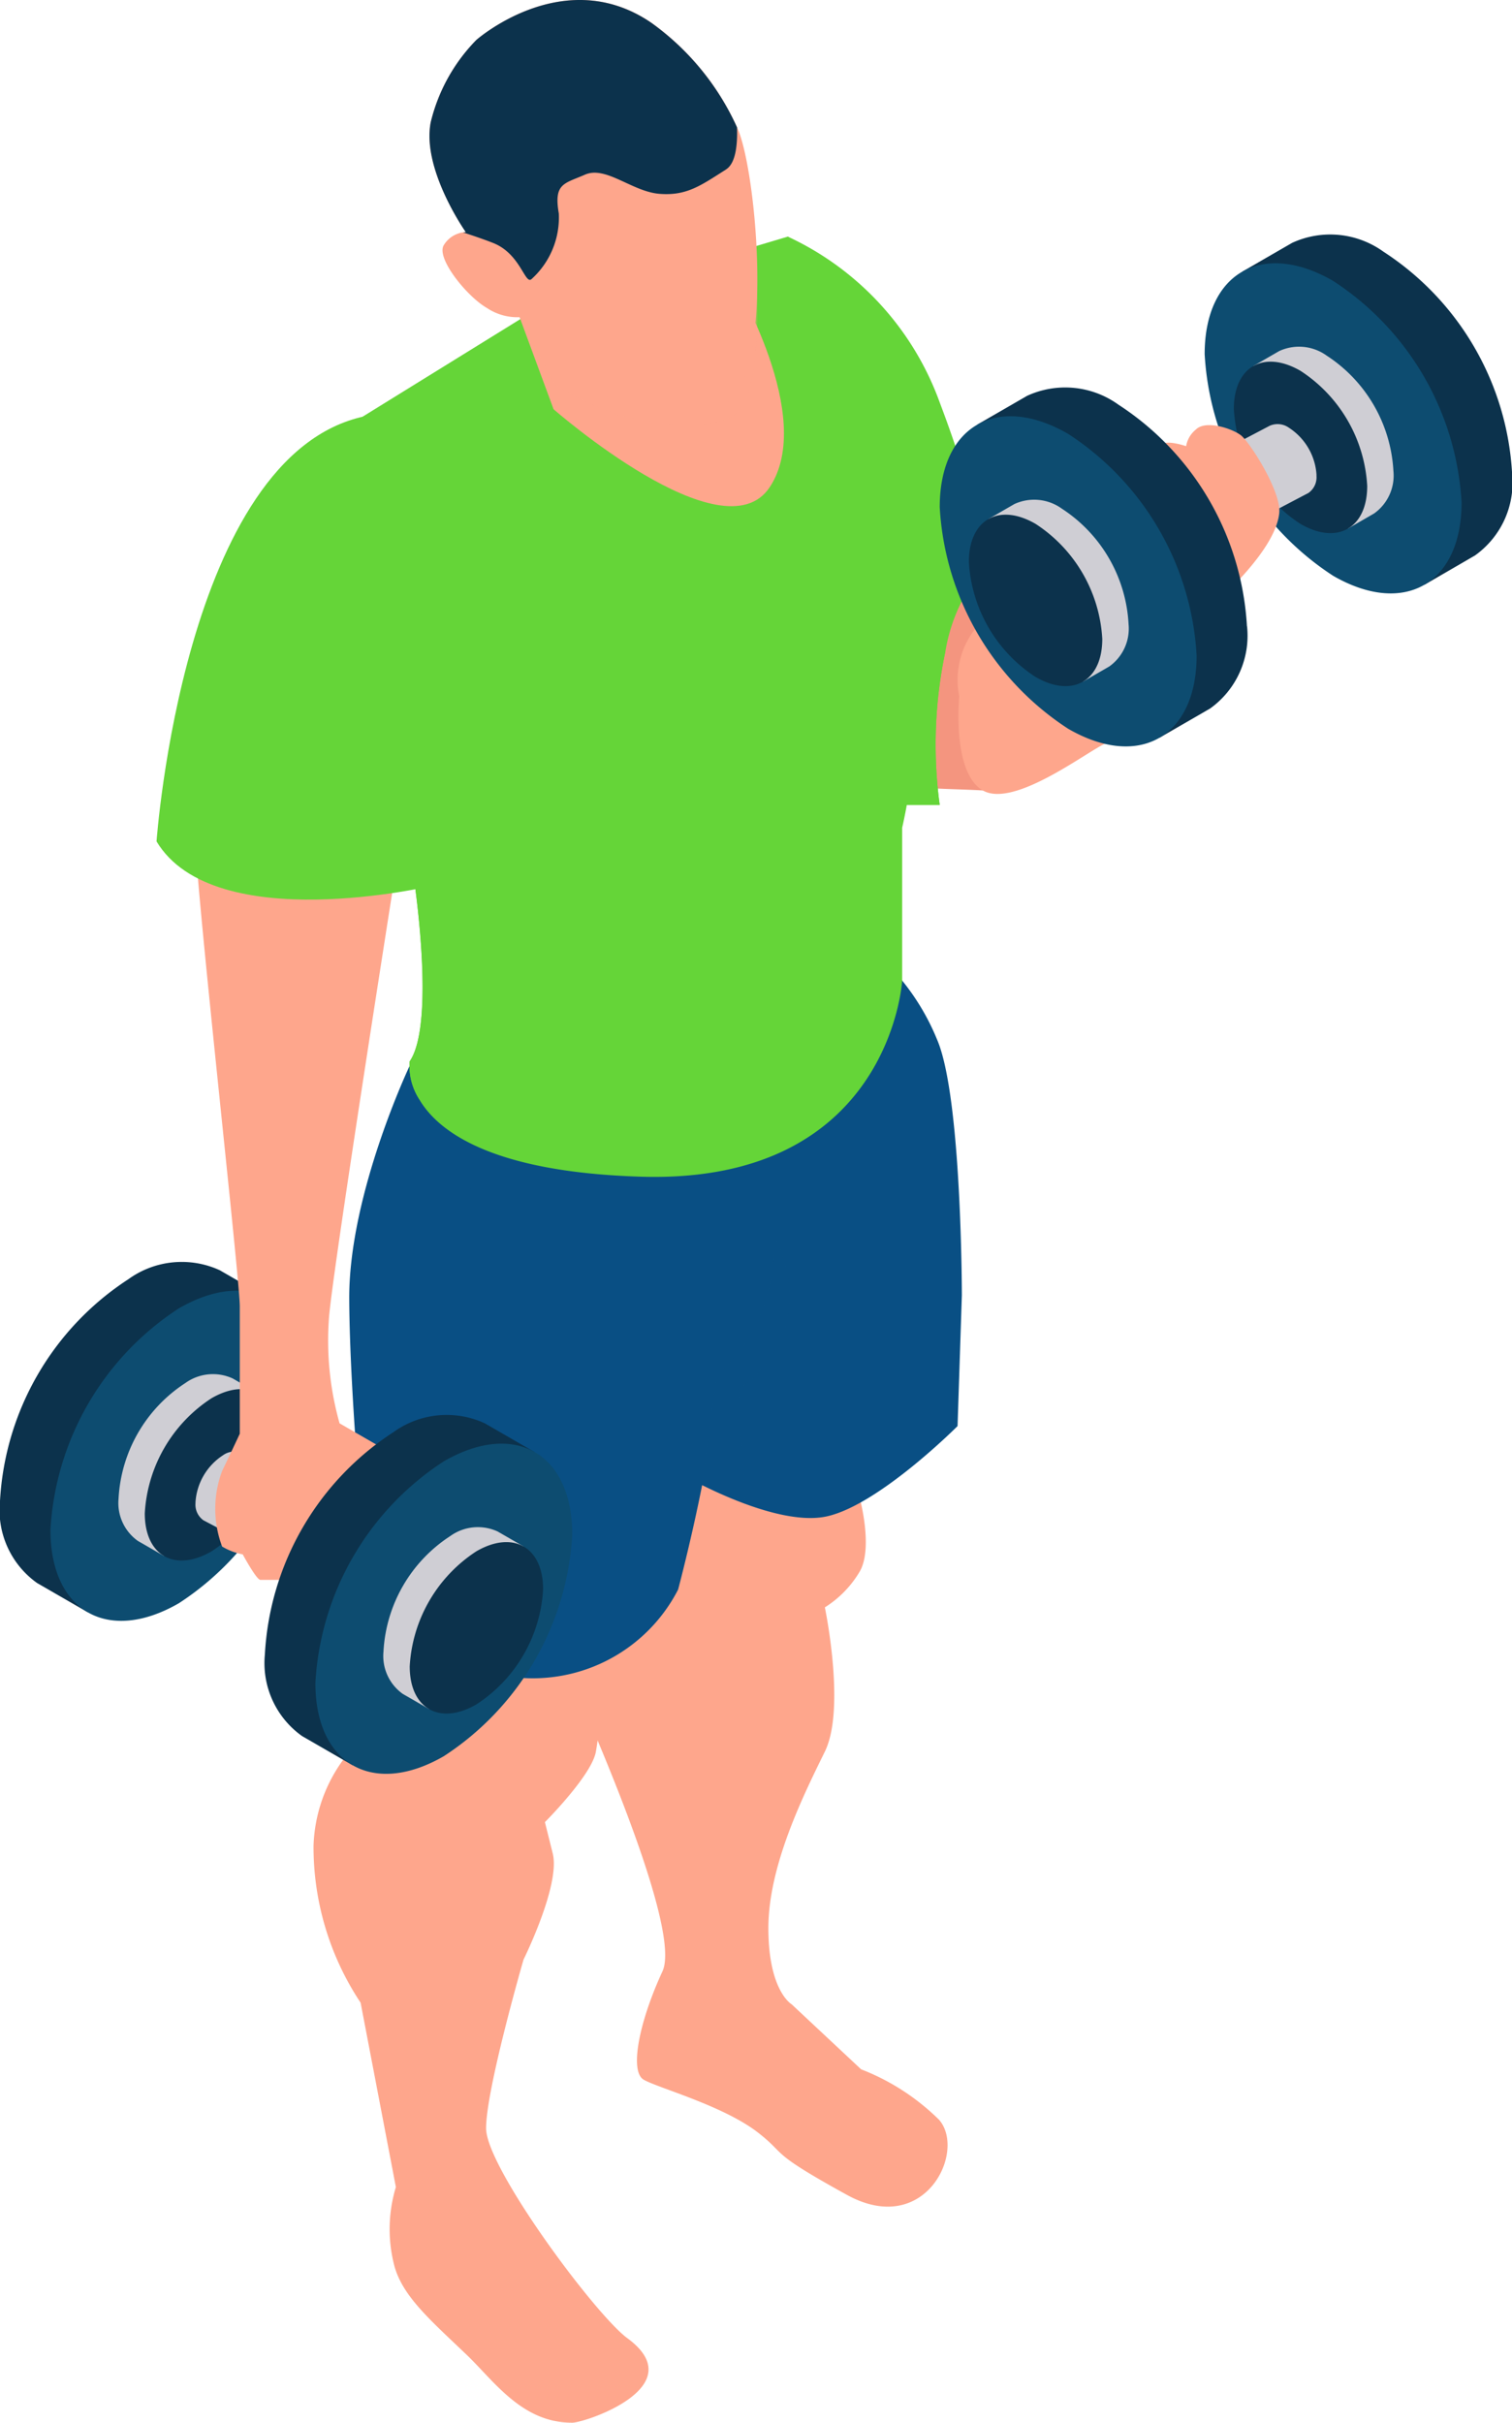 <svg id="グループ_3661" data-name="グループ 3661" xmlns="http://www.w3.org/2000/svg" xmlns:xlink="http://www.w3.org/1999/xlink" width="65.614" height="105.101" viewBox="0 0 65.614 105.101">
  <defs>
    <clipPath id="clip-path">
      <rect id="長方形_3173" data-name="長方形 3173" width="65.614" height="105.101" fill="none"/>
    </clipPath>
    <clipPath id="clip-path-3">
      <rect id="長方形_3168" data-name="長方形 3168" width="6.182" height="23.935" fill="none"/>
    </clipPath>
    <clipPath id="clip-path-4">
      <rect id="長方形_3169" data-name="長方形 3169" width="4.532" height="29.653" fill="none"/>
    </clipPath>
    <clipPath id="clip-path-5">
      <rect id="長方形_3170" data-name="長方形 3170" width="10.321" height="5.662" fill="none"/>
    </clipPath>
    <clipPath id="clip-path-6">
      <rect id="長方形_3171" data-name="長方形 3171" width="3.793" height="11.59" fill="none"/>
    </clipPath>
  </defs>
  <g id="グループ_3660" data-name="グループ 3660" clip-path="url(#clip-path)">
    <g id="グループ_3659" data-name="グループ 3659">
      <g id="グループ_3658" data-name="グループ 3658" clip-path="url(#clip-path)">
        <path id="パス_4632" data-name="パス 4632" d="M119.252,64.359a5.72,5.72,0,0,1,5.49.8c2.5,2.042,4.94,9.8,4.94,9.8s4.207,4.9,4.207,6.716.814,6.108-2.95,5.9-6.921.34-7.716-5.446-3.971-17.769-3.971-17.769" transform="translate(-88.292 -53.285)" fill="#f4957f"/>
        <path id="パス_4633" data-name="パス 4633" d="M135.835,61.372l.851,7.5,1.956,17.156h3.778a19.5,19.5,0,0,1,.246-6.652,7.475,7.475,0,0,1,1.874-3.86,54.372,54.372,0,0,0-2.12-6.95,12.689,12.689,0,0,0-6.585-7.189" transform="translate(-101.641 -51.109)" fill="#65d538"/>
        <g id="グループ_3648" data-name="グループ 3648" transform="translate(34.843 10.98)" style="mix-blend-mode: multiply;isolation: isolate">
          <g id="グループ_3647" data-name="グループ 3647" transform="translate(0)">
            <g id="グループ_3646" data-name="グループ 3646" clip-path="url(#clip-path-3)">
              <path id="パス_4634" data-name="パス 4634" d="M147.042,65.657l.2,6.779L149.2,89.592h3.777a19.5,19.5,0,0,1,.246-6.652c-.291-2.023-.582-4.248-.791-6.293-.6-5.756-5.39-10.989-5.39-10.989" transform="translate(-147.042 -65.657)" fill="#65d538"/>
            </g>
          </g>
        </g>
        <path id="パス_4635" data-name="パス 4635" d="M160.339,294.612a12.286,12.286,0,0,1,1.872,9.02c-1.021,5.106-3.854,6.742-3.854,6.742s.571,2.109,0,3.13a4.583,4.583,0,0,1-1.523,1.571s.919,4.385,0,6.258-2.451,4.936-2.451,7.659,1.007,3.3,1.007,3.3l3.017,2.823a9.889,9.889,0,0,1,3.383,2.189c1.191,1.362-.6,5.129-4,3.257s-2.591-1.7-3.8-2.657c-1.5-1.2-4.4-1.979-5.019-2.339s-.205-2.492.816-4.7-4.936-14.807-4.936-14.807l3.4-18.381Z" transform="translate(-121.039 -245.345)" fill="#fea68c"/>
        <path id="パス_4636" data-name="パス 4636" d="M11.7,71.138A3.882,3.882,0,0,1,10.087,74.7l-.058.033L7.9,75.968,7.236,74.83a6.352,6.352,0,0,1-1.113-.515A12.282,12.282,0,0,1,.548,64.7a6.364,6.364,0,0,1,.107-1.193L0,62.381l2.154-1.244a3.95,3.95,0,0,1,3.968.386A12.282,12.282,0,0,1,11.7,71.138" transform="translate(53.918 -50.601)" fill="#0c324c"/>
        <path id="パス_4637" data-name="パス 4637" d="M24.24,78.674c0,3.532-2.5,4.955-5.574,3.178a12.282,12.282,0,0,1-5.574-9.614c0-3.532,2.5-4.955,5.574-3.178a12.282,12.282,0,0,1,5.574,9.614" transform="translate(39.185 -56.874)" fill="#0d4c70"/>
        <path id="パス_4638" data-name="パス 4638" d="M36.848,95.3a2.016,2.016,0,0,1-.835,1.852l-1.137.656-.343-.591a3.291,3.291,0,0,1-.578-.267,6.377,6.377,0,0,1-2.895-4.992,3.313,3.313,0,0,1,.056-.62l-.34-.585,1.118-.646a2.051,2.051,0,0,1,2.061.2A6.378,6.378,0,0,1,36.848,95.3" transform="translate(23.619 -74.878)" fill="#cfced4"/>
        <path id="パス_4639" data-name="パス 4639" d="M43.362,99.215c0,1.834-1.3,2.573-2.894,1.65a6.378,6.378,0,0,1-2.894-4.992c0-1.834,1.3-2.573,2.894-1.65a6.378,6.378,0,0,1,2.894,4.992" transform="translate(15.969 -78.135)" fill="#0c324c"/>
        <path id="パス_4640" data-name="パス 4640" d="M45.382,102.171c0,1.512-1.069,2.122-2.387,1.361a5.259,5.259,0,0,1-2.387-4.117c0-1.513,1.069-2.122,2.387-1.361a5.259,5.259,0,0,1,2.387,4.117" transform="translate(13.441 -81.384)" fill="#0c324c"/>
        <path id="パス_4641" data-name="パス 4641" d="M58.083,112.234a.832.832,0,0,1-.344.764l-5.305,2.79-.142-.244a1.35,1.35,0,0,1-.238-.11,2.63,2.63,0,0,1-1.194-2.059,1.352,1.352,0,0,1,.023-.256l-.14-.242,5.3-2.786a.846.846,0,0,1,.85.083,2.631,2.631,0,0,1,1.194,2.059" transform="translate(-0.955 -91.615)" fill="#cfced4"/>
        <path id="パス_4642" data-name="パス 4642" d="M322.425,337.671a3.882,3.882,0,0,0,1.609,3.566l.058.033,2.132,1.231.661-1.138a6.352,6.352,0,0,0,1.113-.515,12.282,12.282,0,0,0,5.574-9.613,6.365,6.365,0,0,0-.107-1.193l.655-1.128-2.154-1.244a3.95,3.95,0,0,0-3.968.386,12.282,12.282,0,0,0-5.573,9.615" transform="translate(-322.425 -272.563)" fill="#0c324c"/>
        <path id="パス_4643" data-name="パス 4643" d="M312.61,345.208c0,3.532,2.5,4.955,5.574,3.178a12.282,12.282,0,0,0,5.574-9.614c0-3.533-2.5-4.955-5.574-3.178a12.282,12.282,0,0,0-5.574,9.614" transform="translate(-310.421 -278.836)" fill="#0d4c70"/>
        <path id="パス_4644" data-name="パス 4644" d="M325.272,361.835a2.016,2.016,0,0,0,.835,1.852l1.137.656.343-.591a3.279,3.279,0,0,0,.578-.267,6.377,6.377,0,0,0,2.895-4.992,3.316,3.316,0,0,0-.056-.62l.34-.586-1.118-.646a2.052,2.052,0,0,0-2.061.2,6.378,6.378,0,0,0-2.894,4.993" transform="translate(-320.125 -296.84)" fill="#cfced4"/>
        <path id="パス_4645" data-name="パス 4645" d="M320.175,365.749c0,1.834,1.3,2.573,2.894,1.65a6.378,6.378,0,0,0,2.894-4.992c0-1.834-1.3-2.573-2.894-1.65a6.378,6.378,0,0,0-2.894,4.992" transform="translate(-313.892 -300.098)" fill="#0c324c"/>
        <path id="パス_4646" data-name="パス 4646" d="M323.211,368.7c0,1.513,1.069,2.122,2.387,1.361a5.259,5.259,0,0,0,2.387-4.117c0-1.513-1.069-2.122-2.387-1.361a5.258,5.258,0,0,0-2.387,4.116" transform="translate(-316.42 -303.347)" fill="#0c324c"/>
        <path id="パス_4647" data-name="パス 4647" d="M297.724,378.768a.832.832,0,0,0,.345.764l5.305,2.79.142-.244a1.351,1.351,0,0,0,.238-.11,2.63,2.63,0,0,0,1.194-2.059,1.366,1.366,0,0,0-.023-.255l.14-.241-5.3-2.786a.846.846,0,0,0-.85.083,2.632,2.632,0,0,0-1.194,2.059" transform="translate(-289.239 -313.578)" fill="#cfced4"/>
        <path id="パス_4648" data-name="パス 4648" d="M210.8,363.109a6.3,6.3,0,0,0-.059,3.443c.375,1.323,1.58,2.349,3.137,3.839,1.183,1.133,2.4,2.952,4.581,2.94.538,0,5.258-1.56,2.383-3.669-1.381-1.013-6.127-7.4-6.127-9.105s1.625-7.318,1.625-7.318,1.608-3.234,1.268-4.6l-.34-1.362s2.042-2.042,2.213-3.064a11.467,11.467,0,0,0,.17-1.7s3.074-1.775,2.723-3.064,2.213-14.126,2.213-14.126l-12.424-3.234s-1.872,11.063-1.532,14.3.34,6.127.34,6.127a6.683,6.683,0,0,0-3.744,5.787,12.209,12.209,0,0,0,2.043,6.808Z" transform="translate(-193.621 -268.23)" fill="#fea68c"/>
        <path id="パス_4649" data-name="パス 4649" d="M81.773,148.409s-.331,3.3,1.021,4.085,4.538-1.7,5.333-2.042,1.929.114,2.95-3.063a17.684,17.684,0,0,0,1.021-4.765l-1.182-.682-.393.227-2.79,1.611s-3.691-.021-5.052,1.454a3.592,3.592,0,0,0-.908,3.177" transform="translate(-40.146 -118.204)" fill="#fea68c"/>
        <path id="パス_4650" data-name="パス 4650" d="M62.116,115.579a3.608,3.608,0,0,0-1.732,2.725c-.042,1.745,1.872,2.51,2.3,2.127a16.36,16.36,0,0,0,1.376-1.744s3.367-2.681,3.56-4.587c.094-.934-1.277-3.072-1.659-3.37s-1.532-.681-1.958-.255a1.182,1.182,0,0,0-.425.723s-.979-.34-1.106,0a3.661,3.661,0,0,0-.128.978s-.468-.383-.766,0a1.141,1.141,0,0,0-.3.6s-.713-.161-.782.451-.069.876-.069.876a1.041,1.041,0,0,1,1.106-.434c.851.085,1.1,1.614.583,1.913" transform="translate(-12.106 -91.842)" fill="#fea68c"/>
        <path id="パス_4651" data-name="パス 4651" d="M142.987,252.193s-.2,2.694,3.657,3.772,9.077,1.588,12.14-.851a13.61,13.61,0,0,0,4.349-5.617,5.092,5.092,0,0,0-.207-1.7,10.1,10.1,0,0,1,2.553,3.653c1.078,2.474,1.078,11.1,1.078,11.1l-.186,5.673s-3.388,3.4-5.657,3.914-6.231-1.776-6.231-1.776-4.321-9.116-7.385-10.137-5.018-5.418-4.11-8.027" transform="translate(-124.817 -206.358)" fill="#094f84"/>
        <path id="パス_4652" data-name="パス 4652" d="M218.4,284.013s3.007,2.383,3.744,4.6-1.533,10.722-1.533,10.722a7.087,7.087,0,0,1-7.147,3.8,7.785,7.785,0,0,1-6.387-4.7s-.714-7.16-.738-11.7,2.613-10.1,2.613-10.1,1.846,6.58,5.363,6.977,4.084.4,4.084.4" transform="translate(-191.184 -230.378)" fill="#094f84"/>
        <path id="パス_4653" data-name="パス 4653" d="M175.631,218.281a5.927,5.927,0,0,1-1.513,3.008,10.994,10.994,0,0,1-3.026,2.211,16.241,16.241,0,0,0,3.4-1.624,6.7,6.7,0,0,0,.915-1.745,14.476,14.476,0,0,1-.83,3.042,9.935,9.935,0,0,1-1.856,1.331,9.3,9.3,0,0,0,1.771-.735,2.759,2.759,0,0,1,.411-.333,6.466,6.466,0,0,1-.177,2.269c-.319,1.106-2.072,2.118-2.072,2.118s1.583-.906,2.413-1.267,1.042-.191,1.447-.489a3.276,3.276,0,0,0,.7-.766,4.683,4.683,0,0,1-1.489.681c-.447,0-.213-3.063-.213-3.063a7.78,7.78,0,0,0,1.085-.319,2.188,2.188,0,0,0,1.085-.915s-1,.745-1.383.638-.681-.383-.532-1.17a8.25,8.25,0,0,0,.149-1.383,2.572,2.572,0,0,0,1.532-.319c.872-.447.872-.574.872-.574a14.781,14.781,0,0,1-2.127.447c-.213-.064-.567-1.043-.567-1.043" transform="translate(-141.323 -181.779)" fill="#ca8264"/>
        <path id="パス_4654" data-name="パス 4654" d="M188.264,271.586s-.553.66-.34,1.085a1.508,1.508,0,0,0,.523.6s-.572-.647-.286-.754.443-.936.1-.936" transform="translate(-154.261 -226.17)" fill="#d69579"/>
        <path id="パス_4655" data-name="パス 4655" d="M153.6,173.168s.522-.781.969-.666.212,1.127-.329,1.433-1.147.389-.64-.768" transform="translate(-114.843 -143.646)" fill="#7f3f35"/>
        <path id="パス_4656" data-name="パス 4656" d="M162,184.246c-.943.735-3.766,1.025-3.766,1.025a11.416,11.416,0,0,0,3.744-1.928s0,.337.022.9" transform="translate(-122.852 -152.682)" fill="#ca8264"/>
        <path id="パス_4657" data-name="パス 4657" d="M211.933,132.243l-3.34-.994-.681,1.731s-2.837,17.934-3.063,20.43a13.245,13.245,0,0,0,.454,4.652l2.984,1.723c.75.433.874,2.816.874,2.816l-.874.5-.714-.9a1.868,1.868,0,0,0-1.475.9c-.454.857.728,1.539.728,1.539s-.529,1.318-1.3,1.488a3.374,3.374,0,0,1-2.045-.568,4.075,4.075,0,0,1-.721-.708h-.894c-.17,0-.766-1.106-.766-1.106a2.679,2.679,0,0,1-.894-.34,4.65,4.65,0,0,1,0-3.276c.511-1.064.766-1.617.766-1.617v-5.531c0-1.191-1.839-17.53-1.925-20.168s-.373-8.425,2.18-12.339,8.127-3.829,8.127-3.829,7.1-2.559,9.022.537c10.295,16.588-.088,16.156-.949,16.546Z" transform="translate(-190.567 -96.315)" fill="#fea68c"/>
        <path id="パス_4658" data-name="パス 4658" d="M195.148,178.737a15.036,15.036,0,0,0,5.382,1.744,7.52,7.52,0,0,0,5.425-2.738c.511-.9.106-6.047,0-6.249s1.087,3.516.745,5.286c-.489,2.531-3.893,5.18-6.871,4.265a14.844,14.844,0,0,1-4.68-2.308" transform="translate(-173.782 -142.809)" fill="#ca8264"/>
        <path id="パス_4659" data-name="パス 4659" d="M221.772,214.77s1.319-.277,1.659.3-.916,1.383-1.777,1.149-1.563-.766.118-1.447" transform="translate(-194.789 -178.799)" fill="#7f3f35"/>
        <path id="パス_4660" data-name="パス 4660" d="M253.675,377.364a3.882,3.882,0,0,0,1.609,3.566l.057.033,2.132,1.231.661-1.138a6.345,6.345,0,0,0,1.113-.515,12.282,12.282,0,0,0,5.574-9.613,6.364,6.364,0,0,0-.107-1.193l.655-1.128-2.154-1.244a3.95,3.95,0,0,0-3.968.387,12.283,12.283,0,0,0-5.573,9.614" transform="translate(-242.178 -305.618)" fill="#0c324c"/>
        <path id="パス_4661" data-name="パス 4661" d="M243.862,384.9c0,3.532,2.5,4.955,5.574,3.178a12.282,12.282,0,0,0,5.574-9.614c0-3.532-2.5-4.955-5.574-3.178a12.282,12.282,0,0,0-5.574,9.614" transform="translate(-230.176 -311.892)" fill="#0d4c70"/>
        <path id="パス_4662" data-name="パス 4662" d="M256.523,401.527a2.016,2.016,0,0,0,.836,1.852l1.137.656.343-.591a3.3,3.3,0,0,0,.578-.267,6.378,6.378,0,0,0,2.895-4.992,3.3,3.3,0,0,0-.056-.62l.34-.585-1.119-.646a2.051,2.051,0,0,0-2.061.2,6.378,6.378,0,0,0-2.894,4.993" transform="translate(-239.88 -329.895)" fill="#cfced4"/>
        <path id="パス_4663" data-name="パス 4663" d="M251.427,405.441c0,1.834,1.3,2.573,2.894,1.65a6.378,6.378,0,0,0,2.894-4.992c0-1.834-1.3-2.573-2.894-1.65a6.378,6.378,0,0,0-2.894,4.992" transform="translate(-233.647 -333.152)" fill="#0c324c"/>
        <path id="パス_4664" data-name="パス 4664" d="M254.463,408.4c0,1.513,1.068,2.122,2.386,1.361a5.259,5.259,0,0,0,2.387-4.117c0-1.513-1.068-2.122-2.387-1.361a5.259,5.259,0,0,0-2.386,4.117" transform="translate(-236.175 -336.4)" fill="#0c324c"/>
        <path id="パス_4665" data-name="パス 4665" d="M80.445,110.83a3.882,3.882,0,0,1-1.609,3.566l-.058.033-2.132,1.231-.662-1.138a6.343,6.343,0,0,1-1.113-.515,12.282,12.282,0,0,1-5.574-9.613A6.363,6.363,0,0,1,69.4,103.2l-.655-1.128,2.154-1.244a3.95,3.95,0,0,1,3.968.386,12.283,12.283,0,0,1,5.573,9.615" transform="translate(-26.328 -83.656)" fill="#0c324c"/>
        <path id="パス_4666" data-name="パス 4666" d="M92.989,118.366c0,3.532-2.5,4.955-5.574,3.178a12.282,12.282,0,0,1-5.574-9.614c0-3.532,2.5-4.955,5.574-3.178a12.282,12.282,0,0,1,5.574,9.614" transform="translate(-41.061 -89.929)" fill="#0d4c70"/>
        <path id="パス_4667" data-name="パス 4667" d="M105.6,134.993a2.016,2.016,0,0,1-.836,1.852l-1.137.656-.343-.591a3.267,3.267,0,0,1-.578-.267,6.377,6.377,0,0,1-2.895-4.992,3.3,3.3,0,0,1,.056-.62l-.34-.586,1.119-.646a2.051,2.051,0,0,1,2.061.2,6.378,6.378,0,0,1,2.894,4.992" transform="translate(-56.627 -107.932)" fill="#cfced4"/>
        <path id="パス_4668" data-name="パス 4668" d="M112.111,138.908c0,1.834-1.3,2.573-2.895,1.65a6.378,6.378,0,0,1-2.894-4.992c0-1.834,1.3-2.573,2.894-1.65a6.377,6.377,0,0,1,2.895,4.992" transform="translate(-64.277 -111.19)" fill="#0c324c"/>
        <path id="パス_4669" data-name="パス 4669" d="M114.131,141.862c0,1.513-1.068,2.122-2.387,1.361a5.259,5.259,0,0,1-2.386-4.117c0-1.512,1.068-2.122,2.386-1.361a5.259,5.259,0,0,1,2.387,4.117" transform="translate(-66.805 -114.438)" fill="#0c324c"/>
        <path id="パス_4670" data-name="パス 4670" d="M155.886,89.136s.978,6.346-.172,8.018a2.683,2.683,0,0,0,.433,1.665v.007c.821,1.374,3.143,3.136,9.623,3.33,10.8.321,11.318-8.5,11.318-8.5V87.016s3.926-16.362-4.957-25.644L160.89,64.723l-7.811,4.831.112.806Z" transform="translate(-137.938 -51.109)" fill="#65d538"/>
        <g id="グループ_3651" data-name="グループ 3651" transform="translate(15.253 18.057)" style="mix-blend-mode: multiply;isolation: isolate">
          <g id="グループ_3650" data-name="グループ 3650">
            <g id="グループ_3649" data-name="グループ 3649" clip-path="url(#clip-path-4)">
              <path id="パス_4671" data-name="パス 4671" d="M276.575,135.967a2.682,2.682,0,0,0,.433,1.665l1.575-5.659s-.194-14.222-.672-17.649a13.28,13.28,0,0,0-3.285-6.346l-.575,1.194,2.7,18.776s.978,6.346-.172,8.018" transform="translate(-274.052 -107.979)" fill="#65d538"/>
            </g>
          </g>
        </g>
        <path id="パス_4672" data-name="パス 4672" d="M289.022,107.988s2.457,3.227,2.457,9.314c0,5.327.506,11.048.506,11.048s-9.5,2.249-12-1.918c0,0,1.184-16.792,9.039-18.444" transform="translate(-273.192 -89.93)" fill="#65d538"/>
        <path id="パス_4673" data-name="パス 4673" d="M188.939,74.216l1.474,3.993s7.354,6.437,9.379,3.385-1.571-9-1.571-9Z" transform="translate(-166.391 -60.456)" fill="#fea68c"/>
        <g id="グループ_3654" data-name="グループ 3654" transform="translate(22.548 12.766)" opacity="0.28" style="mix-blend-mode: multiply;isolation: isolate">
          <g id="グループ_3653" data-name="グループ 3653">
            <g id="グループ_3652" data-name="グループ 3652" clip-path="url(#clip-path-5)">
              <path id="パス_4674" data-name="パス 4674" d="M206.126,76.342s.132,3.323-.558,4.765-4.349.782-5.459.482a13.87,13.87,0,0,1-2.76-1.32l-1.534-2.935Z" transform="translate(-195.816 -76.342)" fill="#fea68c"/>
            </g>
          </g>
        </g>
        <path id="パス_4675" data-name="パス 4675" d="M208.527,17.617c-.907.4-6.028-.086-6.864-1.419a28.939,28.939,0,0,0-1.93-2.439,2.371,2.371,0,0,1-1.418-.4c-.856-.488-2.213-2.156-1.872-2.723a1.18,1.18,0,0,1,.841-.558.911.911,0,0,1,.116-.01s-1.921-2.723-1.523-4.765a7.658,7.658,0,0,1,1.984-3.574s3.8-3.346,7.6-.737a11.319,11.319,0,0,1,3.71,4.529c.854,1.809,1.706,11.064-.645,12.094" transform="translate(-177.186 0.001)" fill="#fea68c"/>
        <path id="パス_4676" data-name="パス 4676" d="M213.939,7.349c-1.077.681-1.7,1.156-2.893,1.06s-2.327-1.23-3.234-.832-1.362.371-1.135,1.688a3.6,3.6,0,0,1-1.191,2.849c-.283.228-.478-1.108-1.661-1.574-.337-.134-.8-.294-1.3-.458a.91.91,0,0,1,.116-.01s-1.921-2.723-1.523-4.765A7.658,7.658,0,0,1,203.1,1.732s3.8-3.346,7.6-.737a11.318,11.318,0,0,1,3.71,4.529c.027.834-.077,1.573-.475,1.825" transform="translate(-182.427 0)" fill="#0c324c"/>
        <g id="グループ_3657" data-name="グループ 3657" transform="translate(30.47 53.644)" opacity="0.25" style="mix-blend-mode: multiply;isolation: isolate">
          <g id="グループ_3656" data-name="グループ 3656" transform="translate(0)">
            <g id="グループ_3655" data-name="グループ 3655" clip-path="url(#clip-path-6)">
              <path id="パス_4677" data-name="パス 4677" d="M190.614,320.787s.211,3.884-2.506,5.963l-.638,4.817,1.866.81-.292-4.972s3.672-2.182,1.57-6.618" transform="translate(-187.471 -320.787)" fill="#094f84"/>
            </g>
          </g>
        </g>
      </g>
    </g>
  </g>
</svg>
